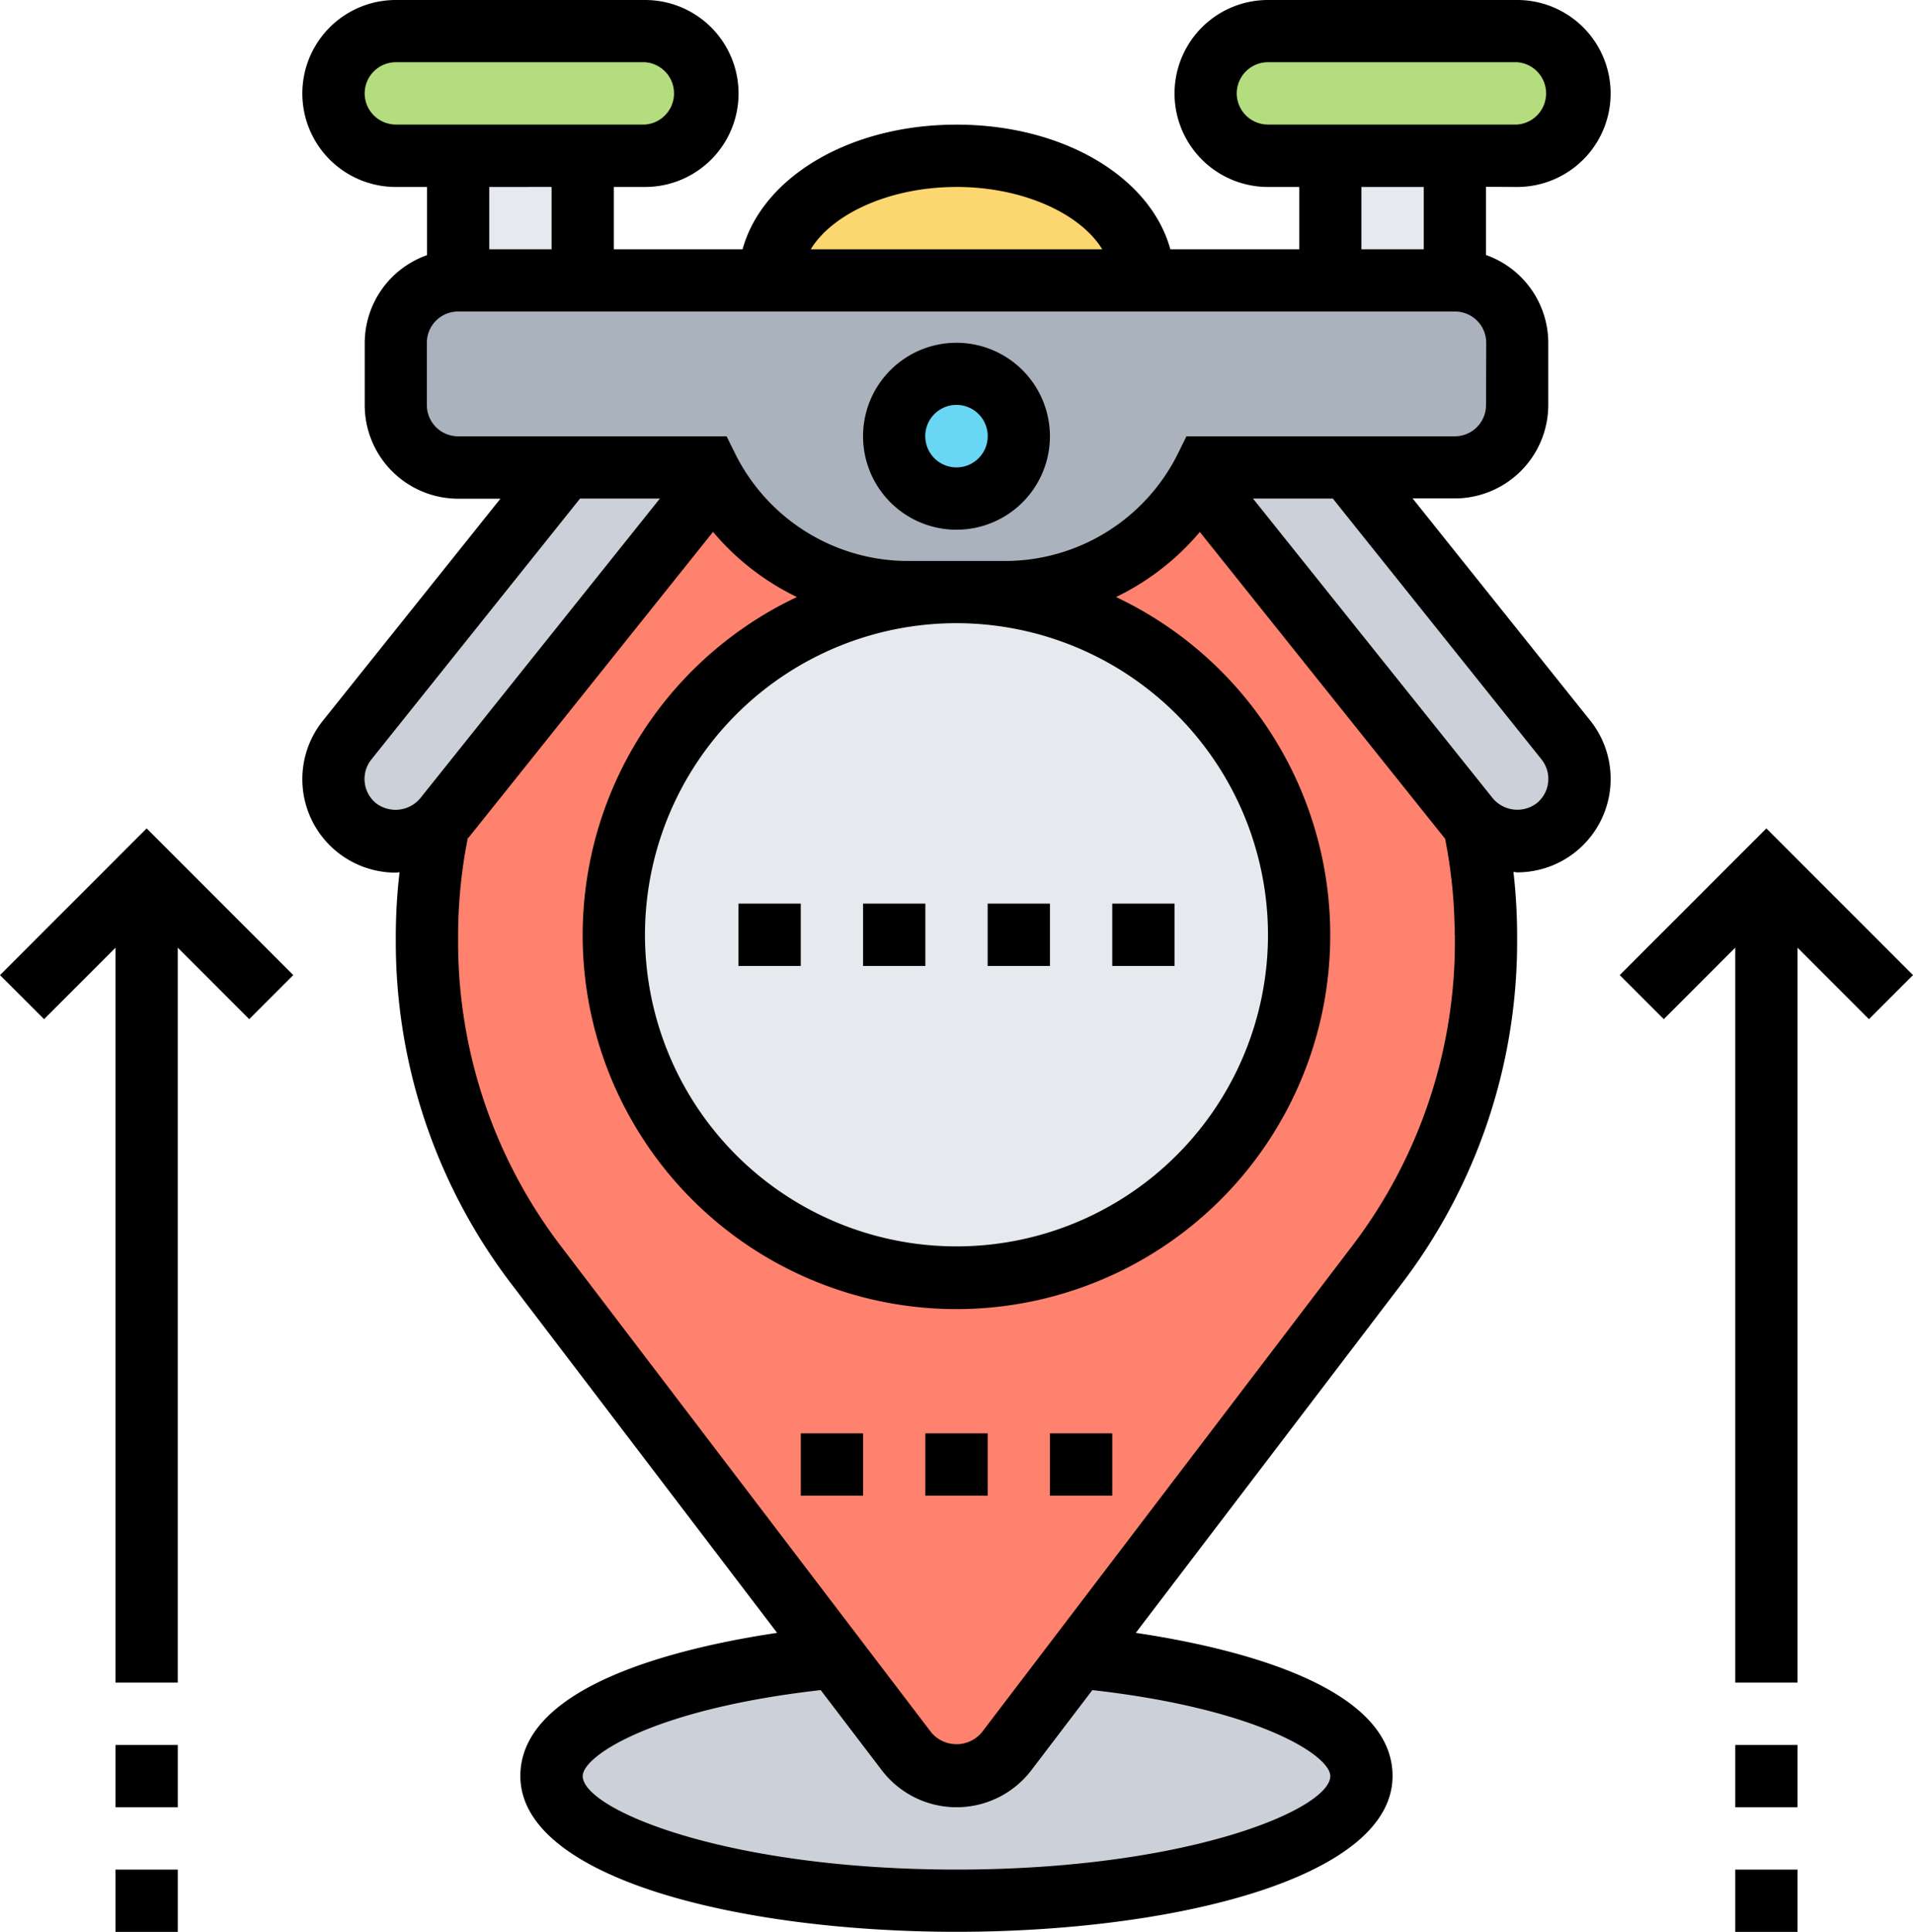 <svg xmlns="http://www.w3.org/2000/svg" width="67.357" height="68" viewBox="0 0 67.357 68">
  <g id="Group_18" data-name="Group 18" transform="translate(-1.293 -1)">
    <g id="Group_17" data-name="Group 17" transform="translate(1.293 1)">
      <g id="Group_15" data-name="Group 15" transform="translate(11.743 1.097)">
        <g id="Group_3" data-name="Group 3">
          <path id="Path_46" data-name="Path 46" d="M24.514,2.647a2.145,2.145,0,0,1,.647,1.546,2.2,2.2,0,0,1-2.194,2.194H14.194A2.21,2.21,0,0,1,12,4.194,2.2,2.2,0,0,1,14.194,2h8.774A2.145,2.145,0,0,1,24.514,2.647Z" transform="translate(-12 -2)" fill="#b4dd7f"/>
        </g>
        <g id="Group_4" data-name="Group 4" transform="translate(30.71)">
          <path id="Path_47" data-name="Path 47" d="M52.514,2.647a2.145,2.145,0,0,1,.647,1.546,2.2,2.2,0,0,1-2.194,2.194H42.194A2.21,2.21,0,0,1,40,4.194,2.2,2.2,0,0,1,42.194,2h8.774A2.145,2.145,0,0,1,52.514,2.647Z" transform="translate(-40 -2)" fill="#b4dd7f"/>
        </g>
        <g id="Group_5" data-name="Group 5" transform="translate(4.387 4.387)">
          <path id="Path_48" data-name="Path 48" d="M16,6h4.387v4.387H16Z" transform="translate(-16 -6)" fill="#e6e9ed"/>
        </g>
        <g id="Group_6" data-name="Group 6" transform="translate(35.097 4.387)">
          <path id="Path_49" data-name="Path 49" d="M44,6h4.387v4.387H44Z" transform="translate(-44 -6)" fill="#e6e9ed"/>
        </g>
        <g id="Group_7" data-name="Group 7" transform="translate(7.677 57.23)">
          <path id="Path_50" data-name="Path 50" d="M37.546,54.18c5.78.57,9.97,2.226,9.97,4.19,0,2.424-6.383,4.387-14.258,4.387S19,60.794,19,58.37c0-1.963,4.19-3.63,9.97-4.19l2.523,3.312a2.216,2.216,0,0,0,3.532,0Z" transform="translate(-19 -54.18)" fill="#ccd1d9"/>
        </g>
        <g id="Group_8" data-name="Group 8" transform="translate(3.29 15.355)">
          <path id="Path_51" data-name="Path 51" d="M51.885,28.569c-.077-.077-.143-.154-.208-.23L42.9,17.371A2.147,2.147,0,0,1,42.43,16h-.011a7.942,7.942,0,0,1-7.1,4.387H31.967A7.944,7.944,0,0,1,27.8,19.2,8.1,8.1,0,0,1,24.871,16H24.86a2.147,2.147,0,0,1-.472,1.371L15.614,28.339c-.066.077-.132.154-.208.23A18.878,18.878,0,0,0,15,32.452v.285a18.614,18.614,0,0,0,3.817,11.3l10.54,13.841,2.523,3.312a2.216,2.216,0,0,0,3.532,0l2.523-3.312,10.54-13.841a18.614,18.614,0,0,0,3.817-11.3v-.285a18.878,18.878,0,0,0-.406-3.883Z" transform="translate(-15 -16)" fill="#ff826e"/>
        </g>
        <g id="Group_9" data-name="Group 9" transform="translate(9.871 19.742)">
          <circle id="Ellipse_1" data-name="Ellipse 1" cx="12.065" cy="12.065" r="12.065" fill="#e6e9ed"/>
        </g>
        <g id="Group_10" data-name="Group 10" transform="translate(0.002 15.355)">
          <path id="Path_52" data-name="Path 52" d="M15.7,28.569a2.161,2.161,0,0,1-1.5.592,2.22,2.22,0,0,1-1.371-.483,2.195,2.195,0,0,1-.34-3.082L20.16,16h4.99a2.147,2.147,0,0,1-.472,1.371L15.9,28.339c-.066.077-.132.154-.208.23Z" transform="translate(-12.002 -16)" fill="#ccd1d9"/>
        </g>
        <g id="Group_11" data-name="Group 11" transform="translate(30.721 15.355)">
          <path id="Path_53" data-name="Path 53" d="M52.338,28.679a2.22,2.22,0,0,1-1.371.483,2.161,2.161,0,0,1-1.5-.592c-.077-.077-.143-.154-.208-.23L40.482,17.371A2.147,2.147,0,0,1,40.01,16H45l7.677,9.6A2.195,2.195,0,0,1,52.338,28.679Z" transform="translate(-40.01 -16)" fill="#ccd1d9"/>
        </g>
        <g id="Group_12" data-name="Group 12" transform="translate(2.194 8.774)">
          <path id="Path_54" data-name="Path 54" d="M27.161,10H51.29a2.2,2.2,0,0,1,2.194,2.194v2.194a2.2,2.2,0,0,1-2.194,2.194H42.516a7.942,7.942,0,0,1-7.1,4.387H32.064A7.944,7.944,0,0,1,27.9,19.783a8.1,8.1,0,0,1-2.928-3.2H16.194A2.2,2.2,0,0,1,14,14.387V12.194A2.2,2.2,0,0,1,16.194,10H27.161Z" transform="translate(-14 -10)" fill="#aab2bd"/>
        </g>
        <g id="Group_13" data-name="Group 13" transform="translate(19.742 12.065)">
          <circle id="Ellipse_2" data-name="Ellipse 2" cx="2.194" cy="2.194" r="2.194" fill="#69d6f4"/>
        </g>
        <g id="Group_14" data-name="Group 14" transform="translate(15.355 4.387)">
          <path id="Path_55" data-name="Path 55" d="M39.161,10.387H26C26,7.963,28.95,6,32.581,6S39.161,7.963,39.161,10.387Z" transform="translate(-26 -6)" fill="#fcd770"/>
        </g>
      </g>
      <g id="Group_16" data-name="Group 16">
        <path id="Path_56" data-name="Path 56" d="M32.29,12a3.29,3.29,0,1,0,3.29,3.29A3.294,3.294,0,0,0,32.29,12Zm0,4.387a1.1,1.1,0,1,1,1.1-1.1A1.1,1.1,0,0,1,32.29,16.387Z" transform="translate(1.388 0.065)"/>
        <path id="Path_57" data-name="Path 57" d="M53.774,7.581a3.29,3.29,0,0,0,0-6.581H45a3.29,3.29,0,1,0,0,6.581h1.1V9.774H41.561c-.693-2.532-3.751-4.387-7.528-4.387S27.2,7.242,26.5,9.774H21.968V7.581h1.1a3.29,3.29,0,0,0,0-6.581H14.29a3.29,3.29,0,1,0,0,6.581h1.1v2.4a3.286,3.286,0,0,0-2.194,3.089v2.194a3.294,3.294,0,0,0,3.29,3.29h1.487l-6.252,7.816a3.29,3.29,0,0,0,2.57,5.346c.044,0,.086-.013.131-.014A19.762,19.762,0,0,0,14.29,33.9v.287a19.858,19.858,0,0,0,4.038,11.965l9.388,12.322c-3.454.517-9.04,1.847-9.04,5.039,0,3.6,7.725,5.484,15.355,5.484s15.355-1.884,15.355-5.484c0-3.188-5.568-4.52-9.04-5.039l9.388-12.322a19.858,19.858,0,0,0,4.038-11.965V33.9a20.058,20.058,0,0,0-.129-2.208c.044,0,.086.014.131.014a3.291,3.291,0,0,0,2.57-5.347l-6.252-7.815h1.487a3.294,3.294,0,0,0,3.29-3.29V13.065a3.286,3.286,0,0,0-2.194-3.089v-2.4ZM43.9,4.29a1.1,1.1,0,0,1,1.1-1.1h8.774a1.1,1.1,0,0,1,0,2.194H45A1.1,1.1,0,0,1,43.9,4.29Zm-9.871,3.29c2.332,0,4.361.932,5.135,2.194H28.9C29.671,8.513,31.7,7.581,34.032,7.581ZM13.194,4.29a1.1,1.1,0,0,1,1.1-1.1h8.774a1.1,1.1,0,0,1,0,2.194H14.29A1.1,1.1,0,0,1,13.194,4.29Zm6.581,3.29V9.774H17.581V7.581ZM13.6,29.277a1.1,1.1,0,0,1-.171-1.543l7.348-9.185h2.811L15.149,29.1A1.136,1.136,0,0,1,13.6,29.277ZM47.194,63.516c0,1.16-5,3.29-13.161,3.29s-13.161-2.13-13.161-3.29c0-.726,2.545-2.37,8.379-3.027L31.4,63.308a3.312,3.312,0,0,0,5.269,0l2.147-2.819C44.648,61.147,47.194,62.789,47.194,63.516ZM51.581,33.9v.287a17.641,17.641,0,0,1-3.59,10.634L34.922,61.98a1.162,1.162,0,0,1-1.778,0L20.075,44.825a17.638,17.638,0,0,1-3.591-10.634V33.9a17.68,17.68,0,0,1,.339-3.39c.011-.013.025-.023.037-.036l8.6-10.753a8.915,8.915,0,0,0,2.954,2.294,13.161,13.161,0,1,0,11.234,0A8.937,8.937,0,0,0,42.6,19.724l8.6,10.754c.01.012.023.021.034.033a17.651,17.651,0,0,1,.34,3.392ZM45,33.9A10.968,10.968,0,1,1,34.032,22.935,10.98,10.98,0,0,1,45,33.9Zm9.631-6.17a1.1,1.1,0,0,1-.169,1.542,1.13,1.13,0,0,1-1.543-.169L44.471,18.548h2.811ZM52.677,15.258a1.1,1.1,0,0,1-1.1,1.1H42.129l-.3.607a6.8,6.8,0,0,1-6.118,3.781H32.355a6.8,6.8,0,0,1-6.117-3.781l-.3-.607H16.484a1.1,1.1,0,0,1-1.1-1.1V13.065a1.1,1.1,0,0,1,1.1-1.1h35.1a1.1,1.1,0,0,1,1.1,1.1ZM50.484,9.774H48.29V7.581h2.194Z" transform="translate(-0.354 -1)"/>
        <path id="Path_58" data-name="Path 58" d="M63.618,32.749l-5.163-5.163-5.163,5.163L54.844,34.3l2.515-2.515V57.653h2.194V31.784L62.067,34.3Z" transform="translate(3.739 1.573)"/>
        <path id="Path_59" data-name="Path 59" d="M57,57h2.194v2.194H57Z" transform="translate(4.098 4.419)"/>
        <path id="Path_60" data-name="Path 60" d="M57,61h2.194v2.194H57Z" transform="translate(4.098 4.806)"/>
        <path id="Path_61" data-name="Path 61" d="M1.293,32.749,2.844,34.3l2.515-2.515V57.653H7.552V31.784L10.067,34.3l1.551-1.551L6.456,27.586Z" transform="translate(-1.293 1.573)"/>
        <path id="Path_62" data-name="Path 62" d="M5,57H7.194v2.194H5Z" transform="translate(-0.934 4.419)"/>
        <path id="Path_63" data-name="Path 63" d="M5,61H7.194v2.194H5Z" transform="translate(-0.934 4.806)"/>
        <path id="Path_64" data-name="Path 64" d="M25,30h2.194v2.194H25Z" transform="translate(1.001 1.806)"/>
        <path id="Path_65" data-name="Path 65" d="M29,30h2.194v2.194H29Z" transform="translate(1.388 1.806)"/>
        <path id="Path_66" data-name="Path 66" d="M33,30h2.194v2.194H33Z" transform="translate(1.775 1.806)"/>
        <path id="Path_67" data-name="Path 67" d="M37,30h2.194v2.194H37Z" transform="translate(2.163 1.806)"/>
        <path id="Path_68" data-name="Path 68" d="M31,47h2.194v2.194H31Z" transform="translate(1.582 3.452)"/>
        <path id="Path_69" data-name="Path 69" d="M35,47h2.194v2.194H35Z" transform="translate(1.969 3.452)"/>
        <path id="Path_70" data-name="Path 70" d="M27,47h2.194v2.194H27Z" transform="translate(1.195 3.452)"/>
      </g>
    </g>
  </g>
</svg>
